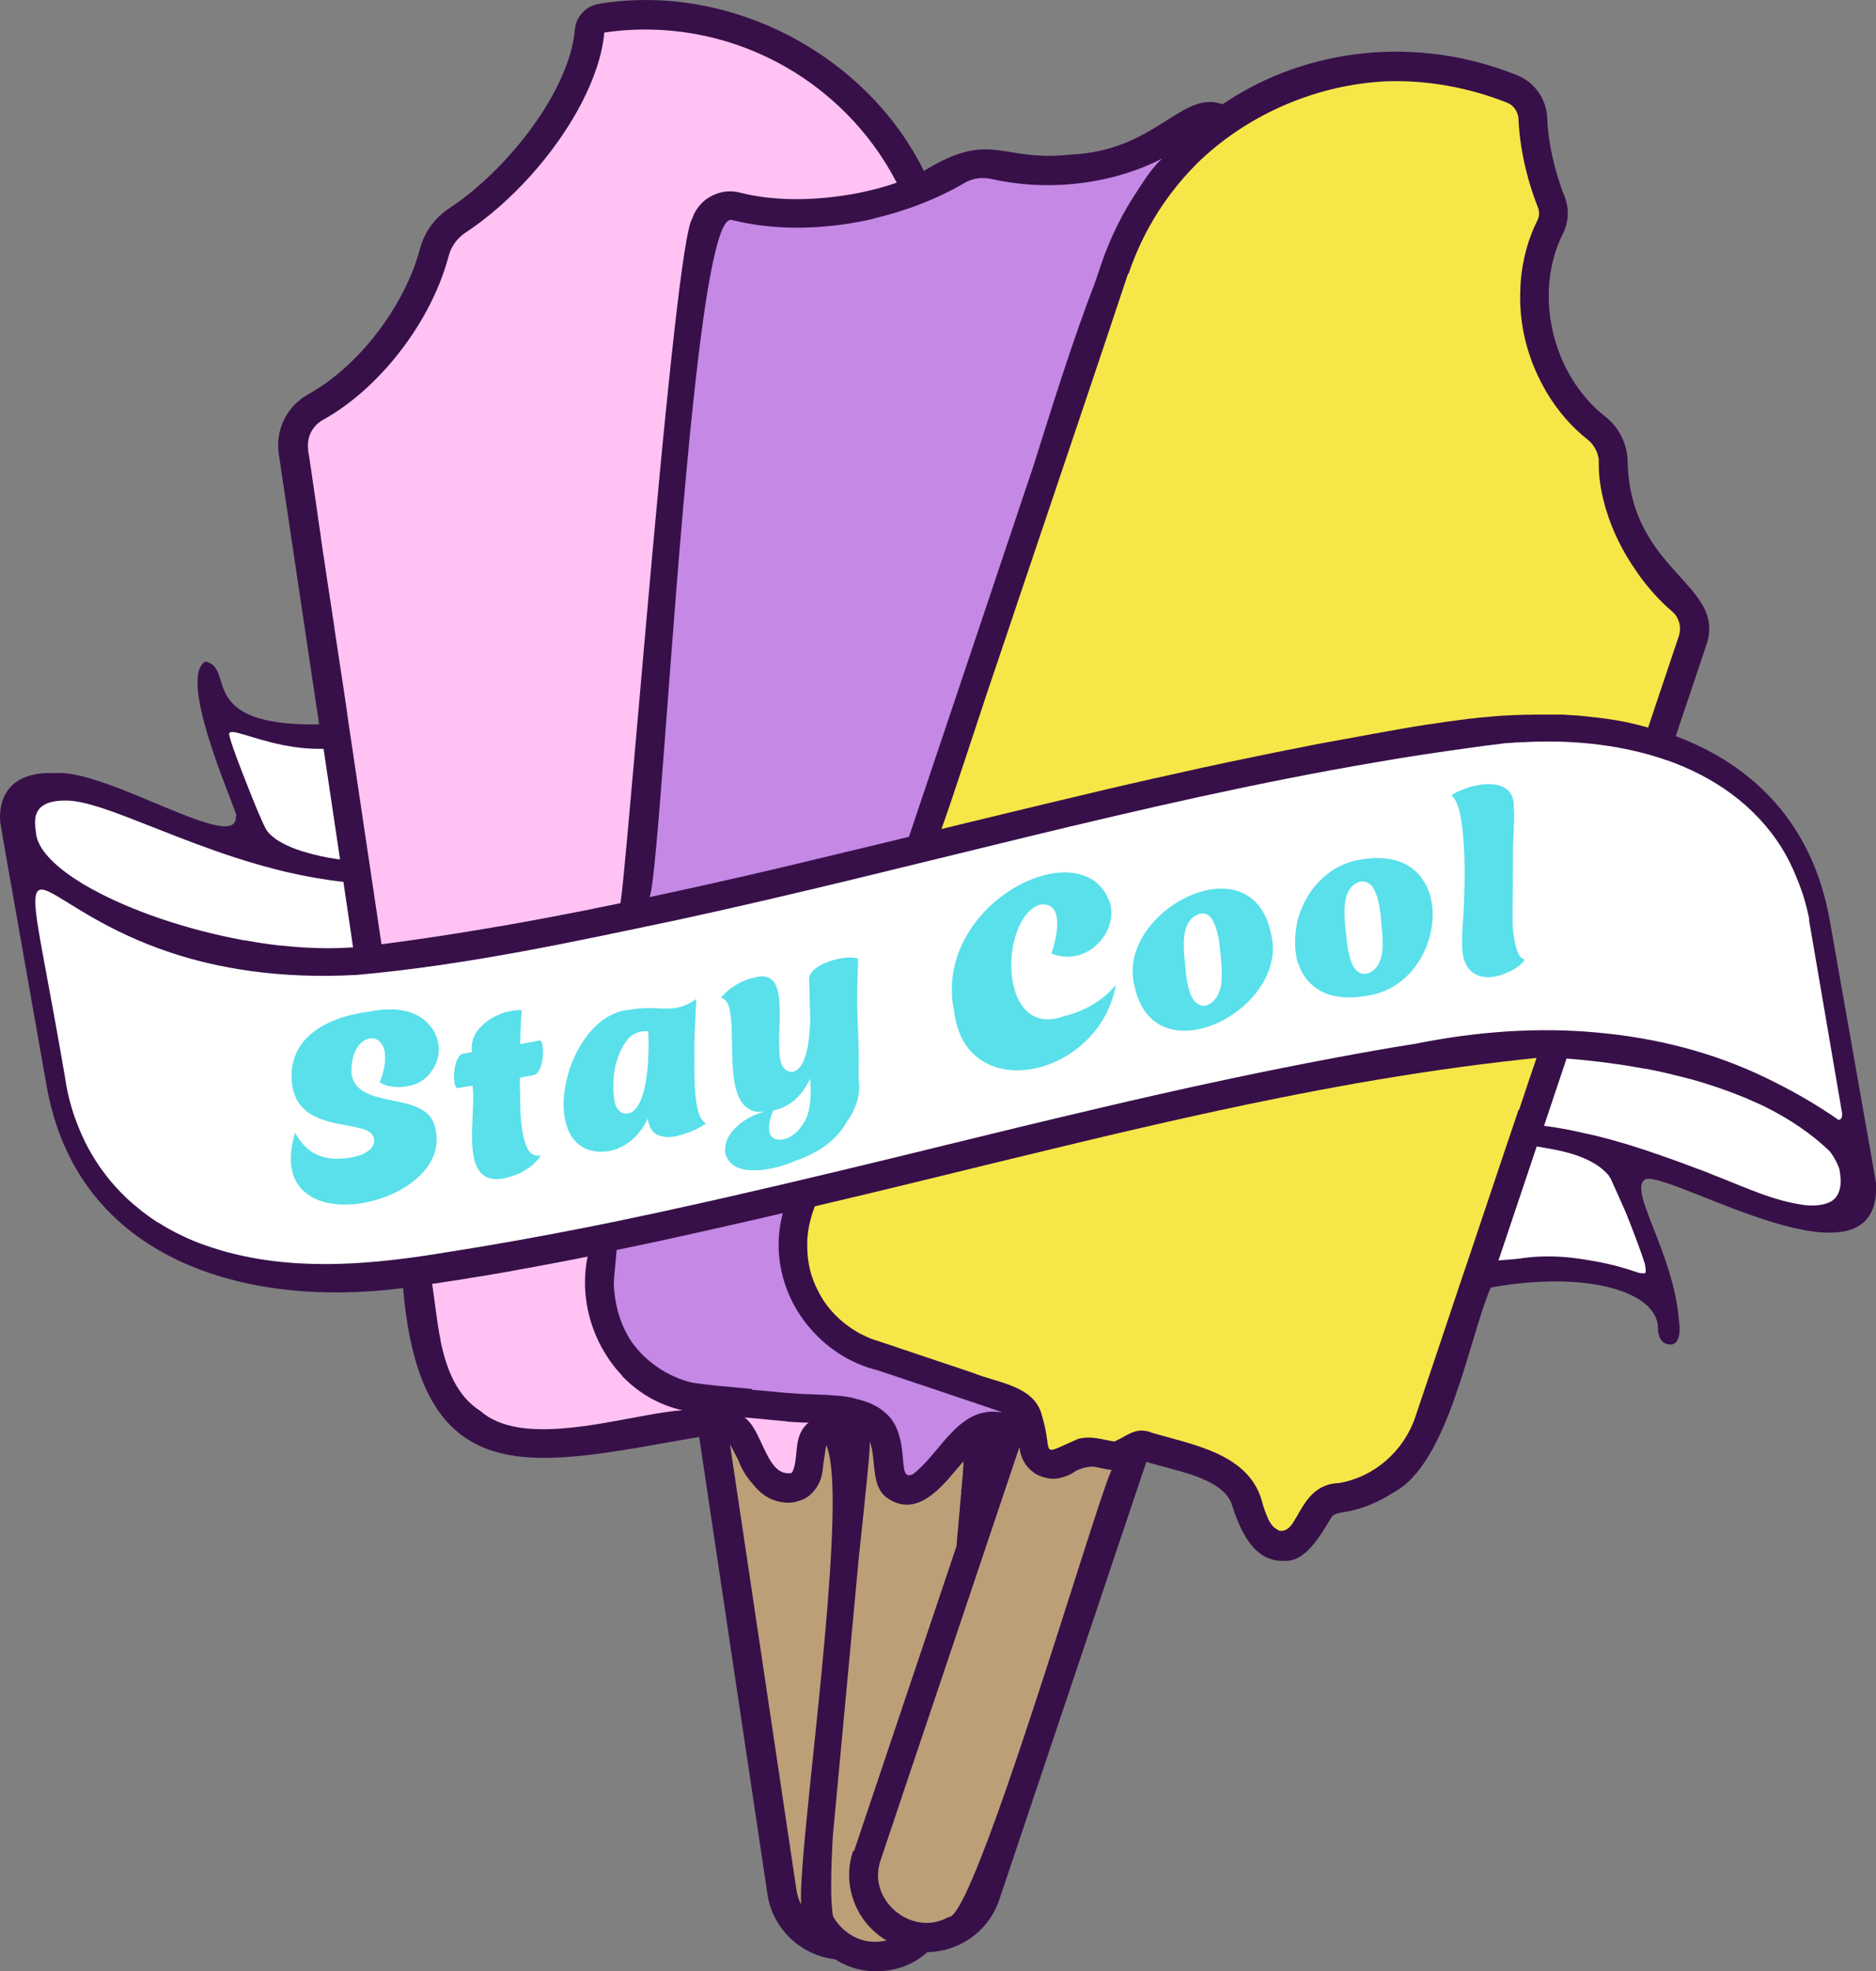 <?xml version="1.0" encoding="UTF-8"?>
<svg id="Layer_1" xmlns="http://www.w3.org/2000/svg" version="1.1" viewBox="0 0 1182.2 1242">
  <rect x="0" y="0" width="1182.2" height="1242" fill="#808080" stroke="none"/>
  <!-- Generator: Adobe Illustrator 29.5.1, SVG Export Plug-In . SVG Version: 2.1.0 Build 141)  -->
  <defs>
    <style>
      .st0 {
        fill: #c588e5;
      }

      .st1 {
        fill: #f7e648;
      }

      .st2 {
        fill: #ffc2f2;
      }

      .st3 {
        fill: #fff;
      }

      .st4 {
        fill: #59e0ea;
      }

      .st5 {
        fill: #371049;
      }

      .st6 {
        fill: #bc9f77;
      }
    </style>
  </defs>
  <path class="st5" d="M1182.1,745c0-.3,0-1-29-164.9-10.8-61.6-48.7-98.2-97.1-116.3l19.2-57.2c13.3-38.4-47.3-45.9-49.5-114.8.1-11.3-4.9-21.9-13.7-29-33.9-26.3-46.2-77.9-26.9-116,3.5-7.2,3.8-15.5.9-22.8-6.5-16.7-10.4-33.9-11-49.8-.5-12.4-8.7-23.4-20.5-27.4-60.5-23.9-130-17.8-184.1,18.9-25.8-9.3-41.8,29.4-95.7,31.7-44.3,4.9-49.8-16-92.5,10.3C545.7,33.9,459.5-11.1,377.6,2.4c-8.1,1.2-14.4,7.7-15.3,15.9-2.9,37.4-41.1,88-79.9,113.4-8.7,5.9-15,14.8-17.7,24.9-9.6,36.1-38.4,74.1-70.6,91.9-13.5,7.6-20.7,22.4-18.4,37.6l25.4,170.3c-78.8,1.2-52.2-35.8-71.7-39.6-19.3,11,24.5,104,19.2,97.2,2.2,25.1-81.2-29.8-113.9-26.9-32.5-1.5-35.9,20.3-34.4,31.8,0,.3,0,1,29,164.9,19.4,110.8,126.5,140.5,224.7,127.7,11.4,133.7,85.2,111.1,186.6,93.8l43,288c3.3,22.2,21.3,38.7,42.7,41.1,17.4,11.5,42.5,9.8,58.1-4.5,20-.3,38.6-13,45.3-33l92.7-275.9c17.9,5.7,46.4,9.6,53.4,25.6,4.9,15.1,12.9,37.1,32.7,36.8,14.4,1.3,23.8-16.5,30.8-27.9,1.5-1.6,3.3-2.1,8-2.9,10.7-1.6,22.2-6.6,30.8-12.3,34.8-18.2,47.4-96.7,61.3-129.1,61-11.1,107.2,2.8,105.4,27.2,1,7.6,5.1,8.8,8.4,8.7,2.2-.1,6.5-2.5,4.9-14.4-3.2-43.9-33.4-84.3-20.8-89.9,18.2-3.7,148.9,76.4,144.9,2.2h0Z"/>
  <path class="st6" d="M524.7,942.5c-.2-14.8-1.4-26.1-4-32-.8,3.8-1.2,8-1.9,12.2-.5,5.8-1.4,11.6-5.9,16.6-2.2,2.8-5.2,5.1-9.5,6.3-3.7,1.3-7.5,1.4-11.1.7-7.7-1.2-13.3-5.5-17.8-11.2-4.1-4.5-7.3-9.8-9.1-14.9-1.9-3.6-3.6-7.1-5.4-10.3l41.9,280.8c.5,3.2,1.5,6.3,2.9,9.2-.1-2.4-.1-5.5,0-9.2.7-20,4.8-57.6,9.1-99.1,5.5-52.9,11.2-112.1,10.8-149.1h0Z"/>
  <path class="st2" d="M392.1,866.7c-.6-.6-1.2-1.2-1.8-1.9-4.3-4.8-8-10.1-11.1-15.8,0,0,0,0,0,0-.2-.4-.4-.7-.6-1.1-8.9-16.9-12.3-36.9-8.3-56.2-12.2,2.4-24.4,4.8-36.6,7-4,.7-8,1.4-12,2.2h0c-7.6,1.4-15.3,2.6-23,3.9-.5,0-.9.2-1.4.2-2.2.4-4.4.7-6.6,1.1-2,.3-3.9.6-5.9.9-.7.1-1.3.2-2,.3-3.3.5-6.5,1-9.8,1.5-.2,0-.4,0-.7,0,1.7,10.6,2.8,23.2,5.3,35.4,0,0,0,.2,0,.2,0,.2,0,.4.1.7,3.7,17.7,10.2,34.5,25.1,43.9,0,0,0,0,0,0,6.2,5.5,14.2,8.6,23.2,10.2,16.3,2.8,36.1.5,55-2.7,18.6-3.2,36.4-7.2,49.1-8-14.7-3.2-27.4-10.7-37.4-20.9-.3-.3-.6-.6-.9-.9h0Z"/>
  <path class="st2" d="M495.7,895.5l-3.2-.3c-5.4-.5-10.9-1-15.7-1.5l-7.7-.7c4.6,3.2,7.6,9.5,10.6,15.9,2.9,6.2,5.7,12.5,9.6,16.2,2.6,2.4,5.7,3.6,9.7,2.9h0c0,0,0-.1,0-.2.1-.2.2-.4.4-.6,1.3-2.6,1.8-5.9,2.2-9.5.5-5,.7-10.5,3-15.1,1.1-2.4,2.7-4.6,5-6.3-1.8,0-4.1,0-6.5-.2-2.5-.1-5-.3-7.4-.5h0Z"/>
  <path class="st2" d="M202.2,338.8l1.4,9.6c0,.6.2,1.2.3,1.8l1.2,8c.2,1.6.5,3.1.7,4.7l1.1,7.3c.2,1.5.5,3,.7,4.5l1.1,7.2c.3,1.9.6,3.7.8,5.6l.6,3.7c.3,1.9.6,3.7.8,5.6.7,5,1.5,9.9,2.2,14.5,0,.3,0,.5.1.8l.9,5.9c.4,3,.9,5.8,1.3,8.5l3.4,22.7c0,.2,0,.3,0,.5l.8,5.6c5.8,38.9,15,100.8,20.8,139.6,18.7-2.4,37.6-5.2,56.4-8.3,5.5-.9,11.1-1.9,16.7-2.8.7-.1,1.3-.2,2-.3,12.1-2.1,24.1-4.3,36.1-6.6.5,0,1-.2,1.4-.3,3.5-.7,6.9-1.3,10.4-2,2.9-.6,5.8-1.1,8.7-1.7.7-.2,1.5-.3,2.2-.5,5.6-1.1,11.1-2.2,16.7-3.4.4-2.6,1.1-8.3,1.9-16.5,2.9-28.9,8-89.5,13.9-155.6,5.8-66,12.4-137.5,18.2-188.7,4.4-39.2,8.4-66.5,11.2-70.4,1.3-3.9,3.4-7.2,6.2-10,1.1-1.1,2.3-2.1,3.6-2.9.6-.4,1.3-.8,2-1.2,5.4-3,11.8-4,18.1-2.4,12.4,3.2,26.3,4.5,40.7,4.1,19.8-.5,40.3-4.1,58.3-10.3-34-65.8-107.2-105.9-184.3-94.6-1.2,13.9-6.4,29.1-14.3,44.4-16.3,31.5-44.4,62.8-73.5,81.9-3.2,2.2-5.8,5-7.7,8.3-1.2,1.9-2,4.1-2.6,6.3-5.9,22.3-18.1,44.9-33.9,64.2-13.2,16.1-28.8,29.8-45.4,39-4.6,2.6-7.8,6.9-8.9,11.8-.5,2.2-.6,4.6-.3,6.9,0,0,0,0,0,.2v.8c.2.5.3,1.2.4,2.2,0,.5.2,1.1.3,1.7,0,.7.2,1.4.3,2.1.7,4.8,1.8,11.9,3,20.5.5,3.4,1.1,7.1,1.6,11,.2,1.2.4,2.4.5,3.6l.9,6.1c.4,2.4.7,4.9,1.1,7.4h0Z"/>
  <path class="st6" d="M538.2,1166.2c4.3-12.7,16.4-48.9,20.5-61,3.2-9.6,39.7-118.2,44.1-131.2,0,0,0-1,.2-2.5,0-.2,0-.4,0-.6.2-2.7.6-6.6.9-9.2,0,0,0,0,0-.2,0-.3,0-.5,0-.8.2-1.7.3-3,.5-5.4,0-.8,0-1,.2-1.9,0-.9.1-1.3.2-1.8,0-.2,0-.3,0-.4,0-.2,0-.3,0-.5,0-.9,0-.9.2-1.8,0-.1,0-.3,0-.4.2-2.7.3-2.8.5-5.4,0-.6.1-1.1.2-1.7,0-.4,0-.5,0-.9,0,0,0-.2,0-.2,0,0,0-.1,0-.2,0,0,0-.1,0-.2,0-.8,0-1,.2-1.7.1-1.2.2-2.4.3-3.5,0-.8.1-1.3.2-2,0-1,.2-1.9.3-2.8,0-.6,0-1.1.1-1.5,0-.2,0-.6,0-.8,0-.1,0-.3,0-.5,0-.4,0-.8.1-1.1,0-.4.2-1.9.2-2.1,0,0,0-.6,0-.7,0,0,0-.9,0-1,0,0,0-.9,0-.9v-.2s0-.4,0-.4h0c-11,12.5-26.8,35.8-46.4,24.1-.5-.3-1-.6-1.4-.9-10.3-6.9-7.3-22.7-10.5-33.6-.2-.8-.5-1.5-.8-2.2.8,2.4-2.5,32.6-6.8,73.2l-16.4,175.8c-1.3,23.5-1.5,41.8.2,50.3,3.7,6.7,10,12,17.2,14.5,5.2,1.7,11,2,16.4.6-19-11.2-28.3-34.7-21-56.4h0Z"/>
  <path class="st0" d="M550.6,137.8c-5.1,1.2-10.2,2.2-15.4,3-25.2,4-50.8,3.6-73.5-2.1,0,0-.1,0-.2,0-1.9-.8-3.8.8-5.7,4.5-15.5,31.1-28.1,207.5-36.8,322.3-4.1,54.3-7.4,94.9-9.7,99.7,11.3-2.4,22.7-4.9,34-7.4,2.2-.5,4.5-1,6.7-1.5,3.4-.8,6.8-1.5,10.1-2.3,3.4-.8,6.9-1.6,10.3-2.3,2.2-.5,4.5-1,6.7-1.6,4.6-1.1,9.2-2.1,13.8-3.2,1.2-.3,2.5-.6,3.7-.9,5.6-1.3,11.2-2.6,16.7-4,1-.2,2-.5,3-.7,5.8-1.4,11.6-2.8,17.4-4.2,3-.7,5.9-1.4,8.9-2.1,3.7-.9,7.4-1.8,11.2-2.7,6.7-1.6,13.4-3.3,20.2-4.9.3,0,.5-.1.8-.2,14.2-42.2,33.1-98.5,52.6-156.6,1.4-4.2,2.7-8.1,3.7-11.1h0c7.4-22.1,14.9-44.4,22.2-66.1,11.4-36.3,24.7-79.1,38.9-115.8,1.2-3.7,2.4-7.2,3.6-10.7,6-17.8,14.3-34.1,24.4-48.9,4.7-7.5,9.4-13.7,14.1-18.1-16.5,8.5-35.6,14-56,16-17.6,1.7-34.9.6-51.4-3.1-.7-.2-1.5-.3-2.2-.4-1.5-.2-3-.3-4.4-.2-1.8,0-3.6.4-5.4.9-1.7.5-3.4,1.2-5,2.1-17.2,10.1-37,17.7-57.5,22.5h0Z"/>
  <path class="st0" d="M473.9,875.6c8,.7,15.6,1.3,20.9,1.9,3.6.3,7,.5,9.7.7,1.8,0,3.6.2,5.4.2h.2c2.2,0,4.5.2,6.8.3.1,0,.3,0,.4,0,.8,0,1.6,0,2.4.1.2,0,.4,0,.6,0,.7,0,1.5,0,2.2.2.2,0,.5,0,.7,0,.7,0,1.5.1,2.2.2.2,0,.4,0,.6,0,.8,0,1.5.2,2.3.2.2,0,.4,0,.5,0,.8,0,1.6.2,2.4.3.1,0,.2,0,.4,0,.9.1,1.7.3,2.5.4,0,0,0,0,.1,0,1.4.2,2.8.5,4.1.9,1.1.3,2.2.6,3.3.9.2,0,.5.1.7.2,0,0,.2,0,.2,0,6.8,1.9,11.8,4.7,15.5,8.1,6.4,5.4,8.8,13.1,10,20.3,2,11.8.2,21.7,7.2,18.3,0,0,0,0,.1,0,8.1-6.2,14.8-15.7,22.2-23.9,8.4-9.2,17.7-16.6,31.1-15.4.8,0,1.6.2,2.5.3v-.2c-25-8.6-52.9-17.8-78.1-26.3-16.3-4-30.5-13-41.2-25-1.6-1.8-3.1-3.6-4.6-5.5-14.3-18.9-20.5-43.8-13.9-68.5-11.9,2.8-23.8,5.5-35.7,8.2-14.2,3.2-28.5,6.4-42.7,9.5-8.8,1.9-17.5,3.7-26.3,5.5l-1.5,16.4c-.2,1.5-.2,3-.3,4.5.4,13.3,4,25.9,10.8,36.4,8.4,12.1,20.9,21.1,35.4,25.5,1.1.3,2.2.6,3.3.8,4,.7,10.4,1.4,17.6,2.2h.8c3.7.3,11.1,1.1,19.3,1.8h0Z"/>
  <path class="st6" d="M689.4,924c-4.7,0-8.2,1.2-11.3,2.6,0,0-.1,0-.2.1-2.7,2.1-5.8,3.5-9,4.2-4,1.2-8.6,1.3-15.6-1.9-1-.6-1.9-1.2-2.8-2-4.3-3.3-7.3-8.4-8.1-15.3-15.2,45.4-31.7,94.3-48,142.8-13.5,40.1-26.9,79.9-39.4,117.3-.7,1.9-1.1,3.7-1.4,5.6-1.6,10.5,3.1,20.3,10.7,26.7,8,6.7,19.2,9.6,29.6,5.5,1.3-.5,2.5-1.1,3.8-1.8,0,0,0,0,0,0,2.4.4,6.2-5.1,10.9-15,11.1-23.2,27.3-69.9,43.1-118,21.8-66.3,42.8-135,48.1-147.1.3-.8.6-1.3.8-1.6-2.6-.2-5.2-.8-7.6-1.3-1.5-.4-2.8-.6-4-.8h0Z"/>
  <path class="st1" d="M710.8,172.6c-15.9,48-43.8,130.6-69.7,207.3-3.8,11.5-6.2,18.4-6.2,18.4-.2.6-.4,1.2-.6,1.9-4.1,12-8,23.8-11.9,35.2-10.2,30.7-22.5,68.5-29.1,86.9,4.9-1.2,9.8-2.4,14.8-3.6,8.6-2.1,17.3-4.2,26-6.3,8-1.9,16-3.9,24.1-5.8,12.9-3.1,25.8-6.1,38.7-9.2,9.9-2.3,19.7-4.6,29.6-6.8,9.9-2.2,19.8-4.4,29.7-6.6,6.2-1.3,12.4-2.7,18.6-4,18.6-3.9,37.2-7.7,55.8-11.3,23-4.1,46.7-8.8,70.6-12.5.2,0,.3,0,.5,0,1.5-.2,3.1-.5,4.6-.7.7,0,1.4-.2,2-.3,1.2-.2,2.3-.3,3.5-.5,1-.2,2.1-.3,3.1-.4.9-.1,1.9-.2,2.8-.4,1.3-.2,2.5-.3,3.8-.5.8,0,1.5-.2,2.3-.3,1.5-.2,2.9-.4,4.4-.5.6,0,1.2-.1,1.8-.2,1.6-.2,3.2-.4,4.8-.5.5,0,1,0,1.5-.1,1.7-.2,3.4-.3,5.1-.5.5,0,1,0,1.5-.1,1.7-.1,3.4-.3,5.1-.4.5,0,.9,0,1.4,0,1.7-.1,3.4-.2,5.1-.3.5,0,1,0,1.5,0,1.7,0,3.4-.2,5.1-.2.5,0,1.1,0,1.7,0,1.6,0,3.3,0,4.9-.1.6,0,1.3,0,1.9,0,1.5,0,3.1,0,4.6,0,.7,0,1.4,0,2.2,0,1.5,0,2.9,0,4.4,0,.8,0,1.6,0,2.4,0,1.4,0,2.7,0,4.1.2.9,0,1.8.1,2.8.2,1.2,0,2.5.1,3.7.2,1.1,0,2.1.2,3.1.3,1.1,0,2.2.2,3.3.3,1.2.1,2.4.3,3.5.4,1,.1,1.9.2,2.9.3,1.3.2,2.6.4,3.9.5.8.1,1.6.2,2.4.3,1.4.2,2.9.5,4.3.7.7.1,1.4.2,2,.3,1.6.3,3.1.6,4.7.9.5.1,1.1.2,1.6.3,1.7.4,3.4.8,5.1,1.2.4,0,.8.2,1.2.3,1.8.5,3.6.9,5.4,1.4.2,0,.5.1.7.2.2,0,.4.1.7.2l19.3-57.5c1.9-5.7.3-11.8-4.1-15.6-7.5-6.4-14.5-14.1-20.7-22.6,0,0,0,0-.1-.2-.5-.6-.9-1.3-1.3-1.9-.2-.2-.3-.5-.5-.7-8.6-12.2-15-25.3-19-38.5-.3-.9-.6-1.9-.9-2.9,0,0,0-.1,0-.2-2.5-9-3.9-17.9-3.8-26.4h0c0-.4,0-.8,0-1.2,0-.4,0-.7,0-1.1,0-.4-.1-.7-.2-1.1,0-.3,0-.6-.2-.9,0-.4-.2-.8-.3-1.2,0-.2-.1-.5-.2-.8-.1-.4-.3-.8-.5-1.2,0-.2-.2-.5-.3-.7-.2-.4-.4-.7-.6-1.1-.1-.2-.2-.5-.4-.7-.2-.3-.4-.6-.6-.9-.2-.3-.3-.5-.5-.8s-.4-.5-.6-.7c-.2-.3-.5-.6-.7-.8-.3-.3-.5-.5-.8-.8-.2-.2-.5-.4-.7-.6,0,0,0,0,0,0-10.7-8.4-19.6-18.8-26.5-30.5-.2-.2-.3-.5-.4-.8-.4-.6-.7-1.2-1.1-1.9-2.6-4.7-4.9-9.5-6.9-14.6-6.1-15.5-8.7-31.8-7.9-47.9,0-1.2.1-2.4.2-3.7,0-.1,0-.3,0-.4,1.1-13.5,4.5-26.7,10.6-38.8,1.2-2.5,1.3-5.4.3-7.9-7.3-18.6-11.5-37.9-12.3-55.8,0-1.2-.3-2.4-.7-3.5-1.2-3.3-3.8-6-7.2-7.1-24.1-9.4-49.4-13.9-74.6-13.2-43.4,1.9-85.7,19.7-117.4,49.2-20.6,19.7-36.5,44.3-45.8,72.1,0,0,0,0,0,0h0Z"/>
  <path class="st1" d="M957.3,699.2c4.1-12.4,7.9-23.7,11-32.7-7.4.8-14.9,1.6-22.3,2.5-34.8,4.1-69.4,9.5-103.9,15.8-7.6,1.4-15.1,2.8-22.7,4.3-4.4.9-8.8,1.7-13.2,2.6-26.1,5.2-52.1,10.9-78,16.8-2.3.5-4.6,1.1-6.9,1.6-5.8,1.3-11.6,2.7-17.3,4-13.5,3.2-27,6.4-40.6,9.7-25.4,6.1-50.8,12.3-76.1,18.5-3.3.8-6.6,1.6-9.9,2.4-4.9,1.2-9.9,2.4-14.8,3.6-5.5,1.3-11.1,2.7-16.6,4-10.8,2.6-21.6,5.1-32.5,7.7-1.6,4-2.8,8.3-3.7,12.5-.1.6-.2,1.3-.3,1.9-.5,3-.8,5.9-.8,8.9,0,3.6.1,7.1.6,10.7.3,2.1.7,4.1,1.2,6.2.5,2.2,1.2,4.3,2,6.4.8,2.1,1.7,4.2,2.7,6.1,4.4,9.2,11.3,17.1,19.6,23,1.1.8,2.2,1.5,3.3,2.2,1.4.9,2.8,1.7,4.2,2.5,0,0,0,0,.1,0,3.9,2.1,8,3.7,12.2,4.9,1.3.4,5.6,1.9,11.3,3.8,16.5,5.5,44.8,15.1,47.1,15.8,8.2,3.4,18.4,5.4,26.9,9.2,1.3.6,2.6,1.2,3.8,1.9,6.3,3.5,11.3,8.5,13.1,16.6h0c3,10.1,3,16.1,3.8,18.9.5,1.8,1.4,2.3,3.7,1.6,2.6-.8,7.2-3.1,15.2-6.6,8.5-2.1,15.3.6,22.7,1.7,1.9-.8,3.8-1.8,5.7-2.9,3-1.7,6.2-3.4,9.7-3.9,0,0,.2,0,.2,0,.4,0,.9-.1,1.3-.1,2.1,0,4.4.3,6.8,1.4l.7.2c10.7,3.1,22.9,5.9,34,10.2,7.8,3,15.1,6.7,21.1,11.8,6.2,5.2,11,11.9,13.5,20.7.2.8.4,1.6.6,2.4.2.6.4,1.2.6,1.8,1.6,4.5,3,8.8,5.8,11.8.4.5.9.9,1.4,1.2.8.6,1.6,1.1,2.5,1.6.1,0,.2,0,.3,0,2.7.4,4.8-.7,6.6-2.7.2-.3.5-.5.7-.8,0,0,0,0,0,0,.5-.6,1-1.3,1.5-2.1,0,0,0,0,0,0,0-.1.2-.2.2-.4,3.8-5.9,7.4-14.5,14.8-19.7,3.3-2.3,7.5-4,12.7-4.3.3,0,.5,0,.8,0,22.6-3.9,41-20.3,48.2-41.7,0,0,0,0,0,0,1.8-5.4,7.4-22,13.5-40.1,8.2-24.4,17.2-51.5,19.3-57.4h0c4.2-12.6,9.9-29.5,15.9-47.4,6.3-18.8,12.3-36.7,13.6-40.4l2.7-8.1h0Z"/>
  <path class="st3" d="M22.7,525.2c1.2,9.6,11,19.9,26.2,29.6.1,0,.2.2.4.2.6.4,1.1.7,1.7,1.1.3.2.6.4.9.6.4.2.8.5,1.2.7.5.3,1,.6,1.6.9.2.1.5.3.7.4.7.4,1.4.8,2.1,1.2,0,0,.2,0,.2.1,24.9,13.8,60,25.8,95.9,32.4.2,0,.4,0,.6,0,1.2.2,2.3.4,3.5.6.4,0,.8.1,1.2.2.9.2,1.9.3,2.8.5.6,0,1.3.2,1.9.3.7.1,1.4.2,2.1.3.9.1,1.7.2,2.6.4.5,0,1,.1,1.5.2,1,.1,2.1.3,3.1.4.3,0,.6,0,.9.1,1.2.2,2.5.3,3.7.4.1,0,.2,0,.4,0,15.1,1.6,30,2.1,43.9,1.1.2,0,.5,0,.7,0l-6.1-41.3c-11.9-1.3-23.6-3.4-34.9-6-.2,0-.4,0-.5-.1-3.2-.7-6.4-1.6-9.5-2.4-3.2-.8-6.3-1.7-9.5-2.6-17.8-5.1-34.6-11.3-49.9-17.2-21.6-8.3-40.1-16.2-54.4-20.2-5.4-1.5-10.2-2.5-14.3-2.7-8.1-.3-13.2,1-16.4,3.2-.6.4-1.1.8-1.6,1.3-1.4,1.4-2.2,2.9-2.7,4.6-.2.6-.3,1.1-.4,1.7,0,.6-.2,1.2-.2,1.8,0,.3,0,.6,0,.9,0,2.4.3,4.9.6,7.1h0Z"/>
  <path class="st3" d="M149.9,479.4c.2.4.3.9.5,1.3,1.6,4.3,3.5,9.1,5.3,13.7.4,1.1.9,2.2,1.3,3.3.3.9.7,1.7,1,2.5.4.9.8,1.9,1.1,2.8.5,1.1.9,2.2,1.3,3.2.6,1.5,1.2,2.9,1.8,4.3,2.3,5.4,4.2,9.7,5.3,11.7,1.2,2.2,3.5,4.5,6.8,6.8.4.3.9.6,1.3.8.2.1.3.2.5.3,3,1.8,6.8,3.6,11.2,5.2,0,0,.2,0,.3,0,.5.2,1.1.4,1.6.6.8.3,1.7.6,2.6.8.2,0,.4.1.6.2,5.9,1.8,12.7,3.3,20.4,4.4.5,0,1,.1,1.5.2l-10.4-69.7c-3.1,0-6.1,0-9.1-.2-11.8-.7-22.6-3.4-31.1-5.8-7.9-2.3-13.9-4.4-17-4.6-1.6-.1-2.5.3-2.3,1.6.3,1.9,2,7.1,4.4,13.7.3.9.7,1.8,1,2.7h0Z"/>
  <path class="st3" d="M1159.3,737.1c-1.4-4.3-3.7-8.5-6.3-11.8-11.4-11-25-20.1-39.9-27.6-.1,0-.3-.2-.4-.2-1-.5-2.1-1-3.1-1.5-.7-.3-1.3-.6-2-.9-.6-.3-1.2-.5-1.8-.8-1.1-.5-2.3-1-3.4-1.5-.3-.1-.6-.3-.9-.4-1.4-.6-2.9-1.2-4.3-1.8-.3-.1-.6-.2-.8-.3-6.8-2.7-13.8-5.2-20.8-7.4-.3,0-.6-.2-.9-.3-3.4-1.1-6.8-2-10.3-3,0,0-.1,0-.2,0-1.8-.5-3.6-1-5.4-1.4-.7-.2-1.5-.4-2.2-.5-1.2-.3-2.3-.6-3.4-.9-1-.2-2-.5-3-.7-.9-.2-1.7-.4-2.6-.6-1.1-.2-2.3-.5-3.4-.7-.8-.2-1.5-.3-2.3-.5-1.7-.4-3.5-.7-5.2-1-.1,0-.3,0-.4,0-1.4-.3-2.9-.5-4.3-.8-.5,0-.9-.2-1.3-.2-14.9-2.6-29.7-4.3-43.5-5.4l-14.2,42.4c2.2.3,4.3.6,6.5.9.5,0,1.1.2,1.6.3,1.6.3,3.2.5,4.8.8.7.1,1.3.3,2,.4,1.5.3,2.9.5,4.4.9.7.2,1.5.3,2.2.5,1.4.3,2.8.6,4.2.9.8.2,1.5.4,2.3.5,1.3.3,2.7.6,4,.9.8.2,1.6.4,2.4.6,1.3.3,2.6.7,3.9,1,.8.2,1.6.4,2.4.6,1.3.4,2.6.7,3.9,1.1.8.2,1.6.5,2.4.7,1.3.4,2.6.7,3.8,1.1.8.2,1.6.5,2.4.7,1.3.4,2.5.8,3.8,1.2.8.2,1.6.5,2.4.8,1.3.4,2.5.8,3.8,1.2.8.3,1.6.5,2.4.8,1.2.4,2.5.8,3.7,1.3.8.3,1.6.6,2.5.8,1.2.4,2.4.8,3.6,1.3.9.3,1.7.6,2.6.9,1.1.4,2.3.8,3.4,1.2.9.3,1.9.7,2.8,1,.9.3,1.8.7,2.7,1,1.2.4,2.3.9,3.5,1.3,0,0,0,0,0,0,1.9.7,3.9,1.5,5.8,2.2,2.8.9,6.6,2.4,10.9,4.2,18.9,7.3,37.6,16.4,57.7,18.9.8,0,1.6.1,2.3.2,6,.2,10.5-.8,13.7-2.5,5.1-3.1,7.4-9.2,5.4-19.8h0Z"/>
  <path class="st3" d="M1014.7,742.3c-.3-.6-.6-1.2-.9-1.7-1.7-2-3.7-3.8-5.8-5.4-6.2-4.5-13.6-7.3-21.2-9.3-6.2-1.6-12.5-2.6-18.4-3.6l-24.1,71.8c4.4-.3,8.6-.7,12.9-1.1h0c15.7-2.5,30.2-1.4,42.3.7,15.6,2.3,27.3,6.2,33.2,8.2,2,.4,3.5.5,4.3,0,.2-1.3,0-3.3-.5-5.8-2.3-7.3-7.2-20.4-12-32.3-4-9.2-7.9-17.6-9.7-21.7h0Z"/>
  <path class="st3" d="M1140.2,579.6c-.2-1.3-.5-2.6-.8-3.9-.2-.8-.4-1.7-.6-2.5,0-.2,0-.3-.1-.5-1.6-6.8-3.9-13.5-6.6-19.9-2.7-6.8-5.8-13-9.5-18.9-16.7-26.6-42.4-44.4-72-54.9,0,0-.2,0-.3,0-.9-.3-1.8-.6-2.6-.9-.7-.2-1.4-.5-2-.7-.2,0-.5-.2-.7-.2-27-8.5-56.6-11.2-84.6-9.6-.3,0-.7,0-1,0-.7,0-1.4,0-2.2.1-.6,0-1.3,0-1.9.1-.5,0-1,0-1.5.1-.9,0-1.8.2-2.7.2-.3,0-.6,0-.9,0-1.2.1-2.5.2-3.7.4-7.6.9-15.2,1.9-22.7,3-8.1,1.1-16.2,2.3-24.3,3.5-6.2.9-12.3,1.9-18.5,2.9-4.7.8-9.5,1.6-14.2,2.4-147.8,25.1-292.5,67.4-439,99.1-32.9,6.9-65.9,14-99.1,20.1-34.3,6.3-68.8,11.6-103.6,14.7-49.6,2.8-88.3-4.3-117.8-14.1-40.2-13.4-63.7-31.9-75.5-37.8-9.2-4.6-11.2-1.2-8.3,18.7,2.6,17.4,8.8,47.3,17.1,95.6.4,2.6.9,5.1,1.3,7.8,1.1,6.2,2.8,12.3,4.8,18.4,1.8,5.1,3.8,10.2,6.2,15.1,0,0,0,0,0,.1h0c1.7,3.6,3.6,7.1,5.7,10.5,1,1.7,2.1,3.4,3.2,5.1,1.1,1.7,2.3,3.3,3.5,4.9h0c1.2,1.6,2.4,3.1,3.6,4.7.4.5.7.9,1.1,1.3,1,1.2,2,2.4,3.1,3.5.3.3.6.7.9,1,1.4,1.5,2.7,2.9,4.2,4.3.2.2.5.5.7.7,1.1,1.1,2.3,2.2,3.5,3.2.6.5,1.2,1,1.7,1.5.9.8,1.8,1.5,2.7,2.2.4.4.9.7,1.3,1.1,1.4,1.2,2.9,2.3,4.4,3.4h0c1,.7,1.9,1.4,2.9,2.1h0c1.4,1,2.8,1.9,4.3,2.8,0,0,0,0,0,0,0,0,0,0,0,0,0,0,0,0,0,0,0,0,0,0,.1,0h0c3.6,2.3,7.3,4.4,11,6.3,3.8,1.9,7.6,3.7,11.5,5.3,2.6,1.1,5.3,2.1,8,3,2.7.9,5.4,1.8,8.1,2.6,2.6.8,5.3,1.6,8,2.2,44.6,11.2,91.1,6.6,136-.9,29.6-4.6,59.2-10,88.6-15.8,11.8-2.3,23.5-4.8,35.3-7.3,5.9-1.2,11.7-2.5,17.6-3.8,47.2-10.3,94.1-21.5,141.1-32.9,2.7-.7,5.5-1.3,8.2-2,7.3-1.8,14.7-3.6,22-5.4,6-1.5,12.1-2.9,18.1-4.4,9.7-2.4,19.4-4.7,29.1-7.1,16.8-4,33.6-8.1,50.5-12,6.1-1.4,12.2-2.9,18.4-4.3,42.9-9.9,85.8-19.1,129.1-27.2,8.6-1.6,17.2-3.2,25.8-4.7,8.4-1.5,16.8-2.9,25.2-4.2,2.6-.5,5.2-1,7.8-1.5,38.9-7.2,77.4-9.2,114.7-4.9,36.5,4,72.2,13.9,105.2,30.9,13.4,6.7,26.6,14.4,39.4,23.3.7,0,1.2-.2,1.6-.6,0,0,0-.1.1-.2.2-.3.4-.6.5-1,.2-.7.2-1.5.1-2.5-7-40.8-13.9-81.5-20.9-122.1h0Z"/>
  <path class="st4" d="M242.6,663.5c-.8-5.6-3.8-8.7-7.3-9.3,0,0,0,0-.2,0-.2,0-.4,0-.5,0-.2,0-.4,0-.7,0h0c-2.8,0-5.8,1.7-8.2,4.9,0,0-.1.2-.2.3-.3.4-.5.8-.8,1.2-1.7,3-2.9,7-3.2,12,0,1.1,0,2.3,0,3.6,1.1,8.5,7.3,12.2,15,14.6.4.1.7.2,1.1.3,2,.6,4.1,1,6.2,1.5,1.6.3,3.2.7,4.8,1,1.9.4,3.7.8,5.5,1.2.3,0,.7.2,1,.2,9.6,2.5,18,6.4,19.5,17.3.7,3.3.7,6.4.3,9.5-3.1,21.6-32,36.7-56.5,37.1-9.6.2-18.5-1.9-25-6.8,0,0,0,0,0,0-1.1-.8-2-1.7-3-2.6-7-7.2-9.6-18.9-4.4-35.9,7.4,13.9,18.5,17.7,32.1,16.1,12.9-1.5,18.4-6.5,17.6-12.2-1.9-13.7-47.2-1.5-51.6-34.1-3.6-26.8,18.1-42.2,48.4-46,19.5-4.1,31.9.8,38.4,8.7,6.8,7.9,7.4,19,2,27.4-3.2,5.5-8.6,9.6-16,10.8-.5.1-1,.2-1.5.3-4.9.7-11.2.4-16.1-2.7,3-7.7,3.8-13.7,3.2-18.1h0Z"/>
  <path class="st4" d="M327.8,687.2c0,5.5,0,10.3.2,14.6.7,10.5,2.4,19.6,5.7,23.9,1.9,2,4.2,2.7,7.2,2.3-.9,1.2-1.8,2.4-2.8,3.5-1,1.1-2,2-3.1,2.9-1.4,1.2-2.9,2.2-4.4,3.1-1.2.7-2.4,1.4-3.7,1.9-.5.2-1,.4-1.5.6-.2,0-.3.1-.5.2-3.3,1.3-6.3,2-8.5,2.4-8.1,1.2-12.8-1.7-15.5-6.7-2.4-4.4-3.2-10.4-3.4-16.9-.3-10.8,1.1-23,.6-31.4,0-1.3-.2-2.5-.4-3.6-3.2.5-6.4,1-9.6,1.6-3.4-1.1-2.7-20.7,4-21.8,1.8-.3,3.5-.6,5.3-.9-1.1-8.3,3.2-14.6,9.1-19.1.5-.4,1-.7,1.5-1.1,1-.7,2.1-1.3,3.1-1.9.5-.3,1.1-.6,1.6-.8h0c1.8-.9,3.7-1.6,5.5-2.2.4-.1.7-.2,1.1-.3,0,0,.2,0,.3,0,.7-.2,1.5-.4,2.2-.5,1.1-.2,2.1-.4,3-.5,1.5-.2,2.9-.2,4,0-.5,6.1-.8,11.8-1,21.3,4.1-.7,8.3-1.5,12.4-2.3,3.4,1,2.7,20.6-4,21.9-2.9.5-5.7,1-8.6,1.6,0,2.8,0,5.6,0,8.4h0Z"/>
  <path class="st4" d="M433.7,713.5c-5.8,2.3-11.9,3.6-16.7,2.4-4.5-.9-7.4-3.9-8.5-9.5-.1-.6-.2-1.1-.3-1.7-1.3,2.6-2.6,5-4.1,7-6.3,8.8-14.2,12.3-20.1,13.5-18.2,2.7-27-8.7-28.6-24.2-1.4-14.4,3.4-32.4,12.6-45.8,7.3-10.6,17.3-18.3,29.3-19.1,6.1-1.1,11.1-1,15.7-.9,7.8.3,14,1,21.8-3.3,1.3-.7,2.6-1.5,4-2.5-.3,6.1-.7,14.2-1.1,23,0,2.3,0,4.5-.1,6.6,0,10.6,0,19.1.2,25.8.5,8,1.6,14.9,3.5,19,.9,1.7,2.1,3,3.5,4-3.7,2.7-7.5,4.5-11,5.8h0Z"/>
  <path class="st4" d="M533,707.9c-5.9,9.9-15.8,17.9-32.1,23.6-10.1,4.3-20.4,6.4-28.5,5.7-7.6-.4-12.2-3.5-14.2-7.7-.5-.9-.8-1.8-1.1-2.8-.9-6.7,2.3-12.6,7.6-17.3,4.2-3.9,10-7.2,17.2-9-6.3.8-10.7-1.2-13.7-4.9-5.6-6.8-6.5-19.6-6.8-32.1-.3-11.8,0-23.4-2.3-29.8-1-2.8-2.5-4.5-4.8-5,1.7-2.1,3.6-3.8,5.4-5.3,5.6-4.4,11.3-6.4,14.9-7.2,0,0,0,0,0,0,12.2-3.7,15.7,3.9,16.5,14.7.9,9.8-.6,21.9,0,29,0,4,.4,7.1,1,9.5,1.2,3.8,3.5,6.1,7.5,6,6.8-1.6,10.1-12.5,11-31.3-.2-9.1-.4-18.3-.7-27.4,0-2.5,1.8-4.8,4.5-6.8,1-.7,2.1-1.4,3.3-2,.4-.2.8-.4,1.2-.6,7.2-3.4,16.9-5,21.9-3.2-.4,9.7-.6,18.8-.7,27.1.3,16,1.5,30.9.9,44.3.1,2.4.2,4.2.2,5.6,1.2,9.7-2.3,18.8-8.3,26.8h0Z"/>
  <path class="st4" d="M902.5,581.7c-2.2,21.1-17.3,43.1-42.8,45.9-24.3,4-37.8-7-42.2-22.3-.2-.7-.4-1.5-.6-2.2,0-.1,0-.2,0-.3,0-.2,0-.4,0-.5-.2-1.1-.4-2.2-.5-3.4,0-.7-.2-1.5-.2-2.2,0-.8,0-1.5-.1-2.3,0-3,.2-6.1.6-9.2.2-1.6.6-3.1.9-4.7,0,0,0-.1,0-.2.2-1,.5-1.9.8-2.9,5.4-17.6,19.6-33.5,40.8-36.1,27.2-4.2,40.9,10.6,43.3,29.2.1,1,.2,2.1.3,3.1,0,1,0,1.9,0,2.9,0,1.7,0,3.4-.3,5.1h0Z"/>
  <path class="st4" d="M949.2,613c-6.7,3-13.7,3.7-19,1-1.8-.8-3.3-2-4.5-3.6-2.8-3.3-4.4-8.4-4.3-15.5-.2-6.3.4-13.3.9-20.1.4-8.3.7-17.7.7-27.1-.2-13-1-26.9-3.2-36.3-1.2-4.7-2.9-8.4-5.1-10.5,8.3-5,20.4-8.3,29-6.3,3.1.7,5.7,2.1,7.5,4.3,1.9,2.4,3,5.7,2.7,10.2.6,2.5.1,11.9-.4,23.9-.1,12.1-.2,26.2-.3,39,0,3.8,0,7.3,0,10.5.8,10,2.3,17.8,5.4,20.9.7.6,1.4,1,2.3,1.3-3.1,4.2-7.6,6.7-11.8,8.3h0Z"/>
  <path class="st3" d="M510.6,680.5c0-.3,0-.7,0-1-2.6,5.4-5.5,9.4-8.6,12.4-1.3,1.3-2.7,2.4-4.1,3.3-.5.3-.9.6-1.4.9-3.1,1.8-6.2,2.9-9.3,3.6-3.6,8.7-3.1,14.2-.6,16.8,1.6,1.4,4,1.9,7.6,1.2.7-.2,1.5-.4,2.1-.6,4.6-2.1,9.4-6.8,12.3-13.7,2-5.8,2.7-13.2,2.1-21.7,0-.4-.1-.8-.2-1.2h0Z"/>
  <path class="st3" d="M870.1,577.8c0-.8-.1-1.6-.2-2.3-1.4-10.5-3.7-16.8-7.5-19.1-1.5-.9-3.2-1.2-5.3-.9-2.6.7-4.5,2.1-5.9,3.8-2,2.5-3.1,5.9-3.6,9.6,0,.7-.2,1.5-.2,2.2-.4,5.3.1,11,.7,16,.3,2.6.6,5,.7,7,1.5,10.7,4,16.9,8,18.8,1.3.6,2.9.8,4.6.5.7-.2,1.4-.5,2-.8.1,0,.3-.1.4-.2,4.5-2.4,6.5-7.2,7.2-12.8.9-7.2-.4-15.6-.9-21.9h0Z"/>
  <path class="st4" d="M801,588.6c-1.7-8.9-5.1-15.5-9.6-20.1-8.4-8.7-20.6-10.3-32.9-7.2-13.7,3.5-27.4,12.9-36,25.1-7.2,10.2-10.8,22.4-7.6,34.8,0,0,0,0,0,0,2,9.4,5.8,16.2,10.9,20.8,8.8,8,21.3,9,33.6,5.4,13.2-3.8,26.2-13,34.3-24.8,6.9-10,10.3-21.8,7.4-33.9,0,0,0-.2,0-.3h0Z"/>
  <path class="st3" d="M769.7,607.9c-.3-4.7-.9-9.2-1.2-12.7-.1-.9-.2-1.7-.4-2.6,0-.1,0-.2,0-.3,0-.2,0-.4-.1-.6-1.2-6.3-3-12-6-14.7-1.7-1.4-3.7-1.8-6.1-1.3-2.5.8-4.3,2.1-5.8,3.9-2.7,3.3-3.8,8.1-4.1,13.3,0,1,0,1.9,0,2.9,0,2.9.2,5.9.5,8.7.4,3.8.8,7.4,1,10.2.7,5.2,1.7,9.3,3,12.4,2.1,4.4,4.9,6.5,7.7,6.6.6,0,1.2,0,1.9-.2,1.3-.4,2.4-1,3.4-1.7,2.7-2.1,4.9-5.9,5.9-10.7.4-2,.5-4.2.5-6.5,0-.6,0-1.1,0-1.7,0-1.4,0-3.1-.1-5h0Z"/>
  <path class="st4" d="M684.1,635.3c-4.6,2.3-9.4,4-14.2,5.1-1.4.5-2.8.9-4.1,1.2-6.6,1.4-12,.3-16.2-2.5-5.5-3.7-9.1-10.3-10.9-18.1-2.5-10.9-1.6-23.9,2.2-34.2,3-8.3,8-14.8,14.4-16.8h0c6.1-.9,9.1,1.9,10.3,6.3,1.1,4.2.6,9.8-.4,14.8-.8,3.8-1.8,7.3-2.6,9.6,20,8.4,40.2-10.2,37.5-29.1,0-.5-.1-.9-.2-1.4-2.8-9.3-8.4-15.1-15.7-18.1-8.9-3.7-20.2-3.1-31.7,1-15,5.3-30.2,16.5-40.4,31.6-8.6,12.7-13.6,28.1-12,45,.2,2.5.6,5,1.2,7.6,1,8.3,3.4,15,6.9,20.4,9.7,14.9,27.5,19.3,45.2,15.2,10.5-2.4,20.9-7.9,29.6-15.8,9.9-9.1,17.5-21.5,20.2-36.6-5.2,6.4-11.9,11.3-19.1,14.9h0Z"/>
  <path class="st3" d="M408.5,649.7c-4.6-.3-8.3,1-11.3,3.4-4.7,4.4-8.1,12.2-9.8,20.3-1.1,6.8-1.1,13.8-.4,19,.2,1.2.4,2.2.6,3.2,1.4,3.9,3.9,6.3,7.5,6,6.2-.6,9.7-8.7,11.6-18.7.5-2.4.8-4.9,1.1-7.4,0-.6.1-1.2.2-1.8.9-8.9.8-18,.5-23.9h0Z"/>
</svg>